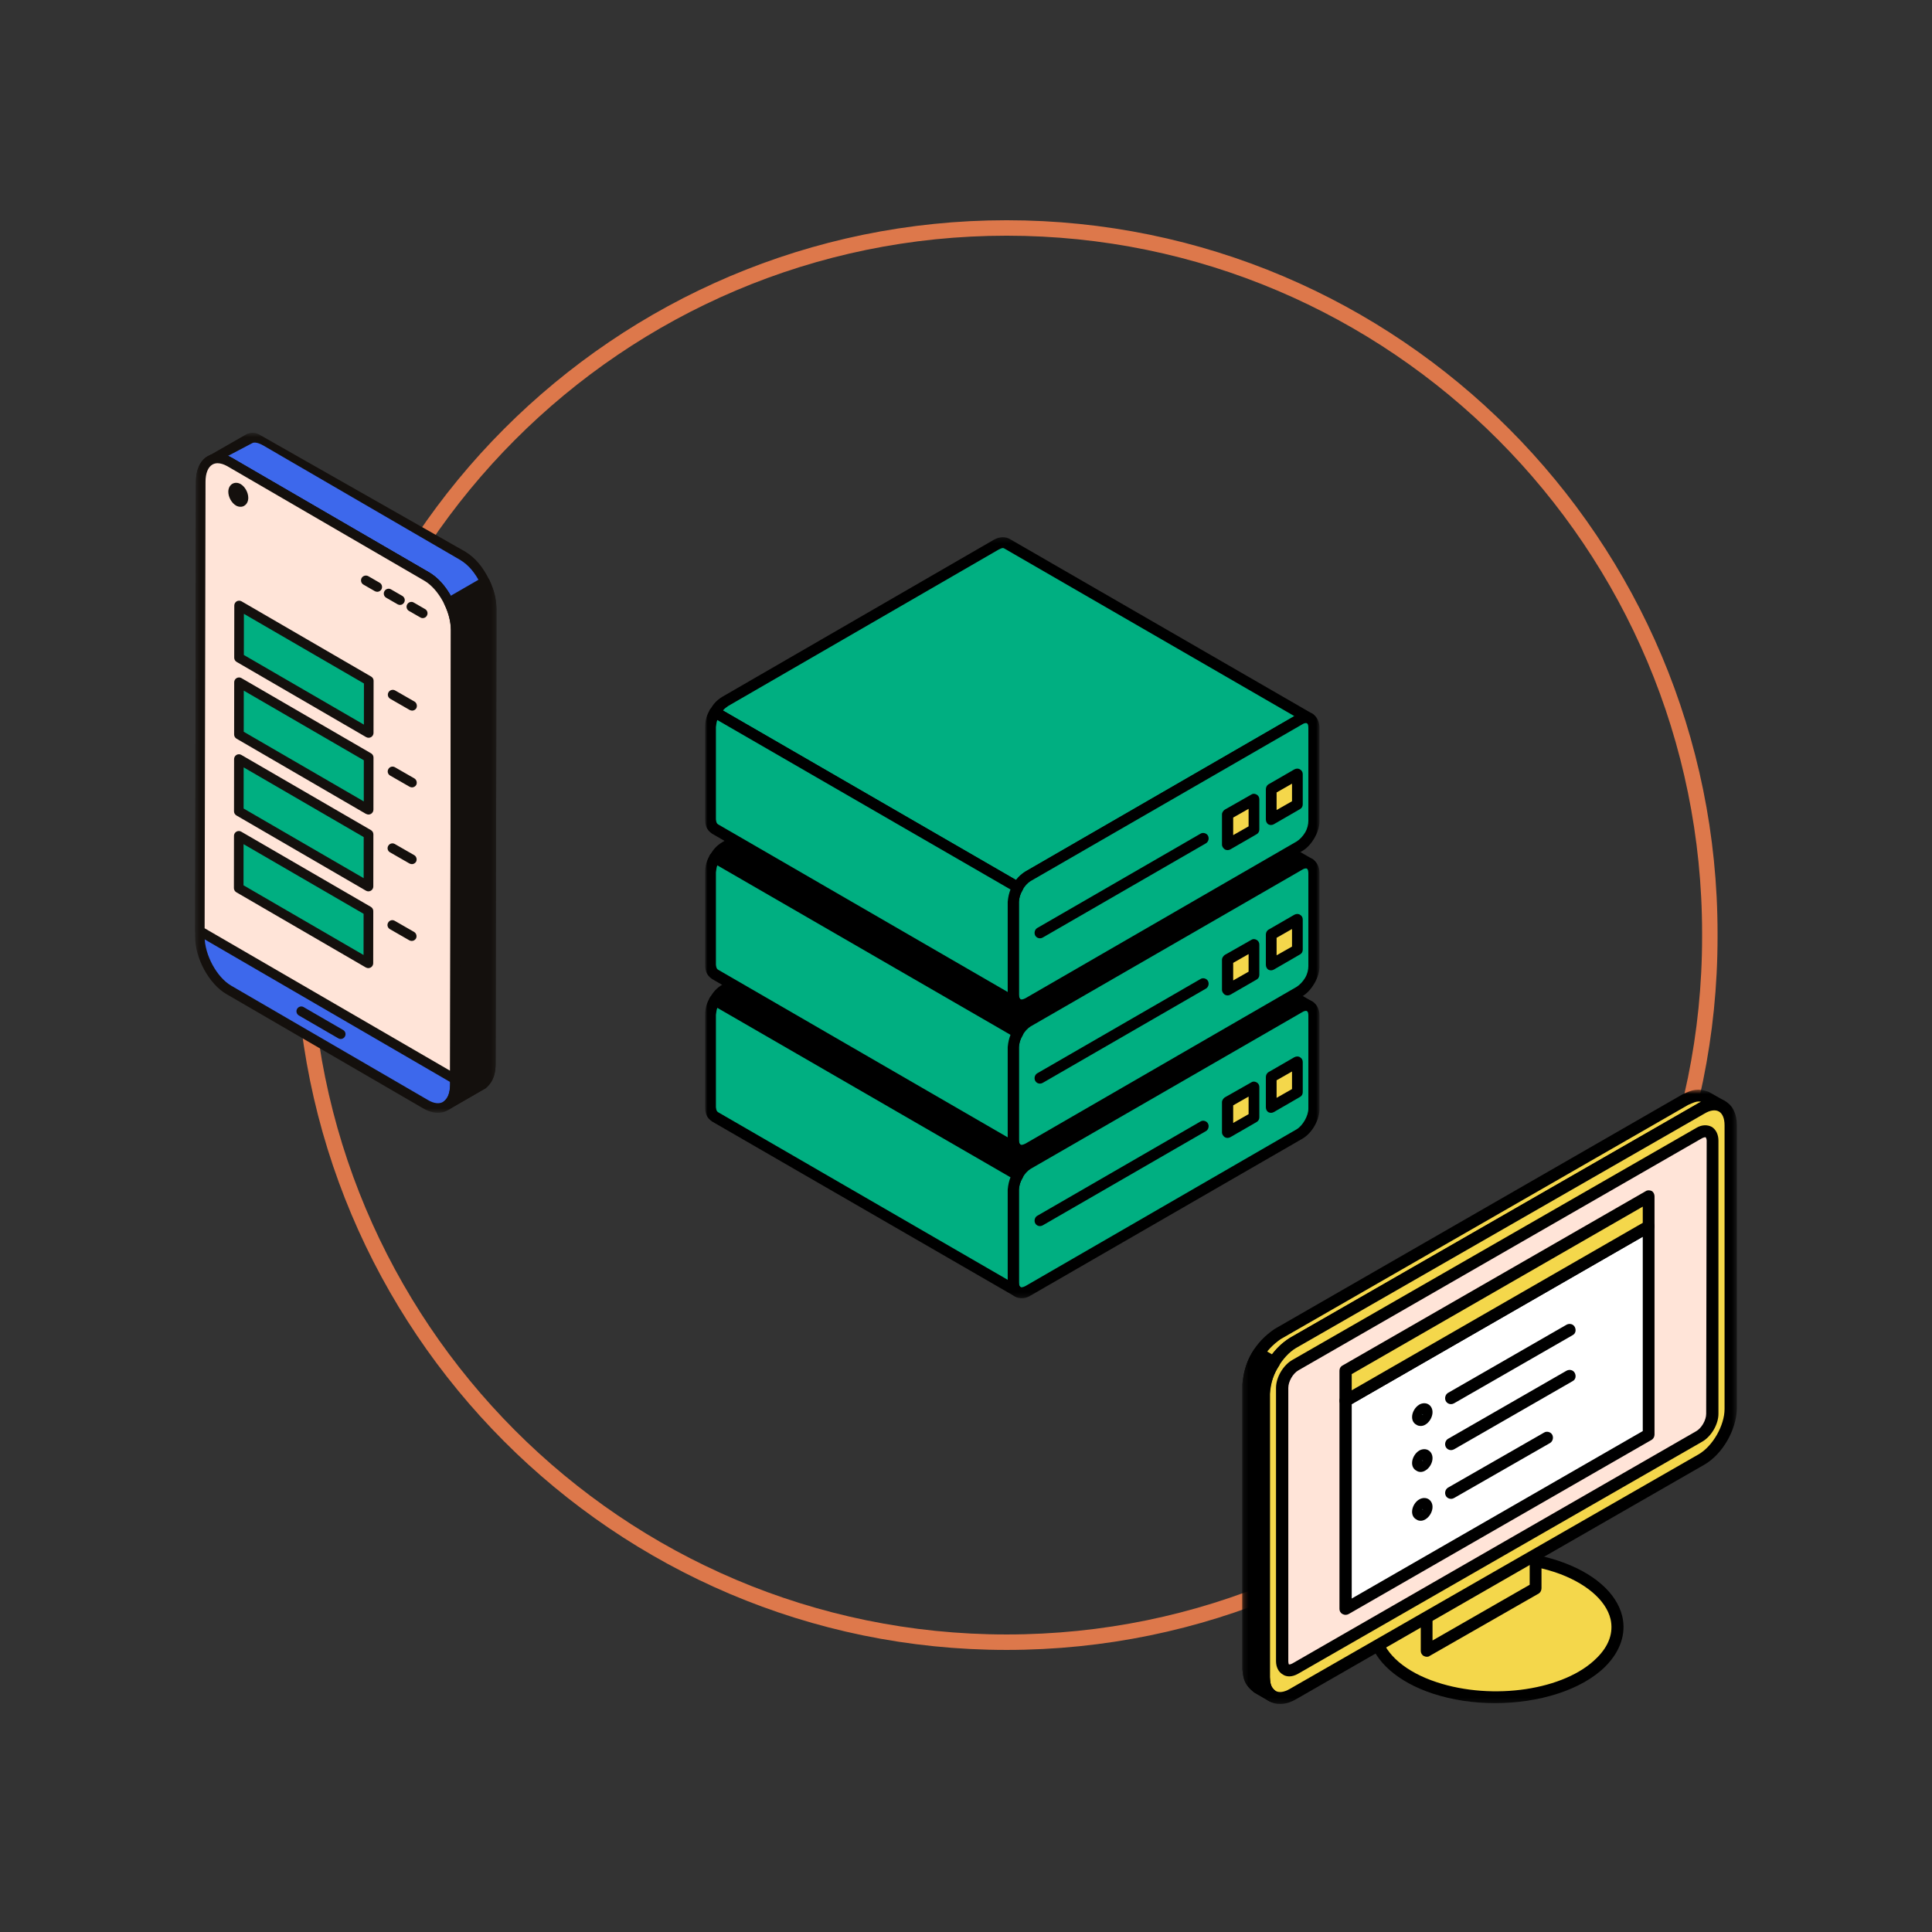 <svg width="400" height="400" viewBox="0 0 400 400" fill="none" xmlns="http://www.w3.org/2000/svg">
<rect x="0" y="0" width="400" height="400" fill="#333333" stroke="none"/>
<path d="M208.401 339.999C288.819 339.999 354.001 274.612 354.001 193.974V193.225C354.001 112.571 288.804 47.199 208.401 47.199C127.998 47.199 62.801 112.586 62.801 193.225V193.974C62.801 274.627 127.982 339.999 208.401 339.999Z" stroke="#DD784B" stroke-width="3.2" stroke-miterlimit="10"/>
<mask id="mask0_1892_8759" style="mask-type:luminance" maskUnits="userSpaceOnUse" x="40" y="89" width="63" height="142">
<path d="M102.8 89.602H40.4V230.402H102.8V89.602Z" fill="white"/>
</mask>
<g mask="url(#mask0_1892_8759)">
<path opacity="0.1" fill-rule="evenodd" clip-rule="evenodd" d="M87.332 208.524C87.779 207.941 88 207.33 88 206.71C88 204.409 84.891 202.352 80.069 201.471C78.517 201.186 76.874 201.045 75.188 201.039C73.502 201.034 71.864 201.18 70.301 201.455C67.182 202.011 64.655 203.113 63.362 204.479C62.7 205.176 62.36 205.91 62.365 206.671C62.365 207.433 62.694 208.167 63.356 208.864C64.65 210.23 67.177 211.342 70.291 211.91C71.842 212.19 73.491 212.336 75.177 212.336C76.864 212.336 78.507 212.201 80.064 211.914C83.178 211.364 85.71 210.257 87.008 208.896C87.127 208.772 87.235 208.642 87.332 208.513V208.524Z" fill="#0083C3"/>
<path fill-rule="evenodd" clip-rule="evenodd" d="M43.967 95.094L51.423 90.79L51.676 90.725L51.93 90.666L52.151 90.633L52.441 90.617H52.689L52.969 90.633L53.255 90.676L53.535 90.741L53.815 90.828L54.117 90.931L54.408 91.06L54.715 91.2L55.027 91.373L95.796 115.062C97.93 116.374 99.335 118.296 100.424 120.511C101.297 122.363 101.766 124.064 101.798 126.11L101.636 220.272C101.604 221.86 101.323 223.356 100.063 224.44L92.601 228.744C93.862 227.659 94.153 226.164 94.179 224.576L94.336 130.42C94.314 128.362 93.808 126.666 92.973 124.82C91.874 122.595 90.473 120.678 88.345 119.372L47.566 95.677L47.247 95.509L46.935 95.353L46.654 95.234L46.353 95.132L46.073 95.045L45.787 94.98L45.507 94.937L45.227 94.91H44.974L44.699 94.926L44.441 94.959L44.219 95.018L43.961 95.094H43.967Z" fill="#3D68EC"/>
<path fill-rule="evenodd" clip-rule="evenodd" d="M54.538 92.248C53.531 91.675 52.679 91.486 52.232 91.745L47.2 94.391L88.868 118.517C90.948 119.792 92.526 121.655 93.868 124.398C94.881 126.558 95.295 128.356 95.35 130.419L95.161 224.591C95.161 225.099 95.134 225.645 95.021 226.206L99.406 223.689C100.258 222.96 100.586 221.967 100.646 220.272L100.807 126.131C100.774 124.381 100.392 122.826 99.546 120.958C98.372 118.588 97.025 116.989 95.285 115.931L54.538 92.248ZM91.782 229.327C91.502 228.9 91.562 228.323 91.955 227.982C92.806 227.264 93.146 226.265 93.195 224.569L93.35 130.429C93.329 128.669 92.941 127.114 92.068 125.245C90.921 122.88 89.574 121.276 87.834 120.218L47.082 96.551L46.828 96.405L45.029 95.909L44.269 96.044C43.768 96.195 43.262 95.957 43.067 95.487C42.868 95.017 43.035 94.477 43.488 94.224L51.143 89.839C52.286 89.445 52.932 89.548 53.907 90.104L96.33 114.214C98.404 115.488 99.978 117.351 101.319 120.105C102.326 122.254 102.746 124.052 102.806 126.115L102.618 220.298C102.59 221.837 102.358 223.781 100.559 225.304L93.108 229.608C92.941 229.694 92.769 229.743 92.602 229.743C92.3 229.743 91.983 229.596 91.788 229.327H91.782Z" fill="#14100D"/>
<path fill-rule="evenodd" clip-rule="evenodd" d="M88.157 228.641L47.383 204.947C44.075 203.025 41.382 198.063 41.387 193.894L41.554 99.743C41.559 95.574 44.259 93.754 47.577 95.676L88.346 119.371C91.659 121.293 94.343 126.255 94.337 130.419L94.181 224.575C94.175 228.733 91.476 230.563 88.163 228.641H88.157Z" fill="#3D68EC"/>
<path fill-rule="evenodd" clip-rule="evenodd" d="M45.056 95.91C44.668 95.91 44.301 96.001 43.989 96.179C43.062 96.714 42.55 98.005 42.55 99.743L42.362 193.894C42.362 197.69 44.884 202.345 47.885 204.084L88.658 227.778C89.833 228.47 90.938 228.599 91.713 228.14C92.645 227.606 93.184 226.31 93.184 224.576L93.34 130.419C93.34 126.634 90.829 121.969 87.823 120.23L47.081 96.536C46.354 96.13 45.675 95.914 45.056 95.91ZM87.656 229.501L46.872 205.812C43.283 203.727 40.369 198.382 40.401 193.889L40.568 99.743C40.568 97.275 41.435 95.348 43.014 94.451C44.447 93.63 46.241 93.75 48.073 94.814L88.841 118.507C92.441 120.592 95.355 125.938 95.35 130.419L95.162 224.576C95.162 227.049 94.283 228.971 92.715 229.868C92.09 230.224 91.389 230.402 90.657 230.397C89.709 230.397 88.69 230.1 87.662 229.495L87.656 229.501Z" fill="#14100D"/>
<path fill-rule="evenodd" clip-rule="evenodd" d="M41.381 192.765L41.542 99.743C41.547 95.574 44.246 93.754 47.566 95.676L88.335 119.371C91.647 121.293 94.331 126.255 94.325 130.419L94.169 223.431L41.381 192.765Z" fill="#FFE4D8"/>
<path fill-rule="evenodd" clip-rule="evenodd" d="M45.056 95.905C44.668 95.905 44.301 95.997 43.989 96.175C43.062 96.71 42.55 98.001 42.55 99.739L42.367 192.189L93.194 221.689L93.345 130.405C93.345 126.619 90.835 121.954 87.829 120.215L47.081 96.532C46.354 96.127 45.675 95.911 45.056 95.905ZM93.669 224.291L40.885 193.625C40.573 193.447 40.406 193.113 40.406 192.757L40.568 99.739C40.568 97.272 41.435 95.344 43.013 94.453C44.447 93.61 46.241 93.74 48.073 94.809L88.841 118.504C92.44 120.588 95.355 125.933 95.35 130.416L95.161 223.427C95.161 223.794 94.989 224.113 94.681 224.291C94.514 224.377 94.342 224.426 94.175 224.426C94.008 224.426 93.836 224.372 93.669 224.291Z" fill="#14100D"/>
<path fill-rule="evenodd" clip-rule="evenodd" d="M100.398 120.422L100.425 120.514C101.298 122.366 101.766 124.067 101.798 126.113L101.637 220.275C101.604 221.863 101.324 223.363 100.063 224.443L92.602 228.747C93.862 227.662 94.154 226.166 94.18 224.579L94.337 130.422C94.315 128.375 93.841 126.669 92.974 124.823L92.946 124.731L100.398 120.432V120.422Z" fill="#14100D"/>
<path fill-rule="evenodd" clip-rule="evenodd" d="M99.908 121.838L94.202 125.132C94.957 126.968 95.29 128.572 95.345 130.418L95.156 224.591C95.156 225.099 95.129 225.644 95.016 226.205L99.401 223.689C100.253 222.961 100.581 221.967 100.641 220.271L100.802 126.137C100.769 124.657 100.495 123.323 99.902 121.838H99.908ZM91.783 229.327C91.503 228.901 91.562 228.322 91.956 227.982C92.807 227.264 93.146 226.265 93.194 224.569L93.351 130.435C93.302 128.664 92.942 127.109 92.037 125.165C91.793 124.695 91.988 124.117 92.441 123.857L99.892 119.554C100.145 119.409 100.452 119.425 100.705 119.511C100.985 119.597 101.212 119.835 101.319 120.089C102.327 122.238 102.747 124.03 102.806 126.109L102.617 220.293C102.591 221.832 102.359 223.776 100.56 225.298L93.109 229.602C92.942 229.689 92.769 229.737 92.602 229.737C92.301 229.737 91.982 229.592 91.789 229.321L91.783 229.327Z" fill="#14100D"/>
<path fill-rule="evenodd" clip-rule="evenodd" d="M97.865 161.948C98.424 161.948 98.872 161.494 98.872 160.954L98.883 151.488C98.883 150.937 98.436 150.484 97.876 150.484C97.337 150.484 96.889 150.932 96.889 151.483L96.879 160.949C96.879 161.494 97.326 161.948 97.859 161.948H97.865Z" fill="#14100D"/>
<path fill-rule="evenodd" clip-rule="evenodd" d="M97.888 146.26C98.449 146.26 98.896 145.812 98.896 145.262L98.906 135.795C98.906 135.251 98.459 134.802 97.899 134.797C97.338 134.791 96.913 135.245 96.913 135.791L96.902 145.256C96.902 145.807 97.35 146.26 97.883 146.26H97.888Z" fill="#14100D"/>
<path fill-rule="evenodd" clip-rule="evenodd" d="M70.556 215.112C70.895 215.112 71.234 214.922 71.401 214.615C71.681 214.134 71.514 213.518 71.041 213.249L62.862 208.508C62.415 208.238 61.795 208.389 61.515 208.875C61.235 209.35 61.402 209.96 61.876 210.241L70.054 214.982C70.189 215.069 70.383 215.117 70.556 215.117V215.112Z" fill="#14100D"/>
<path fill-rule="evenodd" clip-rule="evenodd" d="M49.354 101.095C49.941 101.436 50.421 102.326 50.421 103.066C50.421 103.817 49.936 104.136 49.354 103.795C48.762 103.455 48.266 102.569 48.266 101.825C48.266 101.085 48.766 100.755 49.359 101.095H49.354Z" fill="#7BCCEC"/>
<path fill-rule="evenodd" clip-rule="evenodd" d="M48.842 104.657C47.948 104.133 47.27 102.913 47.27 101.822C47.27 101.083 47.582 100.478 48.115 100.164C48.621 99.873 49.268 99.895 49.829 100.229C50.723 100.753 51.401 101.973 51.401 103.069C51.401 103.809 51.094 104.408 50.55 104.722C50.33 104.867 50.05 104.922 49.796 104.922C49.457 104.922 49.145 104.835 48.837 104.657H48.842Z" fill="#14100D"/>
<path fill-rule="evenodd" clip-rule="evenodd" d="M59.489 167.092C59.828 167.092 60.168 166.914 60.361 166.601C60.653 166.126 60.486 165.505 60.001 165.235L51.967 160.602C51.521 160.326 50.901 160.494 50.621 160.974C50.341 161.449 50.507 162.059 50.981 162.335L58.982 166.968C59.15 167.059 59.316 167.098 59.489 167.098V167.092Z" fill="#14100D"/>
<path fill-rule="evenodd" clip-rule="evenodd" d="M59.468 183.002C59.807 183.002 60.146 182.818 60.341 182.499C60.631 182.019 60.465 181.414 59.979 181.133L51.946 176.506C51.499 176.235 50.88 176.398 50.599 176.867C50.319 177.353 50.486 177.963 50.961 178.233L58.961 182.861C59.128 182.953 59.295 183.002 59.468 183.002Z" fill="#14100D"/>
<path fill-rule="evenodd" clip-rule="evenodd" d="M87.505 127.978C87.872 127.978 88.211 127.794 88.378 127.47C88.658 126.995 88.491 126.385 88.017 126.109L85.657 124.749C85.21 124.468 84.59 124.641 84.31 125.116C84.03 125.591 84.197 126.212 84.671 126.482L87.036 127.843C87.182 127.929 87.348 127.978 87.511 127.978H87.505Z" fill="#14100D"/>
<path fill-rule="evenodd" clip-rule="evenodd" d="M82.817 125.247C83.156 125.247 83.496 125.069 83.668 124.745C83.948 124.27 83.776 123.66 83.302 123.379L80.942 122.018C80.495 121.748 79.876 121.905 79.596 122.39C79.315 122.866 79.482 123.476 79.957 123.751L82.317 125.112C82.483 125.204 82.656 125.247 82.817 125.247Z" fill="#14100D"/>
<path fill-rule="evenodd" clip-rule="evenodd" d="M78.102 122.528C78.442 122.528 78.775 122.349 78.974 122.025C79.234 121.55 79.088 120.935 78.608 120.654L76.254 119.293C75.78 119.028 75.16 119.18 74.87 119.666C74.616 120.141 74.761 120.751 75.23 121.027L77.59 122.387C77.762 122.479 77.93 122.522 78.097 122.522L78.102 122.528Z" fill="#14100D"/>
<path fill-rule="evenodd" clip-rule="evenodd" d="M85.274 178.913C85.614 178.913 85.953 178.729 86.147 178.41C86.389 177.93 86.223 177.314 85.749 177.044L81.735 174.738C81.255 174.469 80.668 174.636 80.388 175.106C80.097 175.581 80.264 176.197 80.749 176.466L84.763 178.772C84.929 178.858 85.102 178.907 85.269 178.907L85.274 178.913Z" fill="#14100D"/>
<path fill-rule="evenodd" clip-rule="evenodd" d="M85.253 194.812C85.592 194.812 85.932 194.633 86.126 194.305C86.368 193.829 86.201 193.225 85.727 192.944L81.713 190.638C81.234 190.368 80.646 190.53 80.366 191.01C80.075 191.485 80.242 192.096 80.727 192.371L84.741 194.682C84.908 194.769 85.08 194.812 85.247 194.812H85.253Z" fill="#14100D"/>
<path fill-rule="evenodd" clip-rule="evenodd" d="M85.323 147.13C85.663 147.13 86.003 146.951 86.196 146.627C86.439 146.142 86.272 145.531 85.835 145.262L81.816 142.956C81.342 142.686 80.723 142.843 80.442 143.318C80.151 143.799 80.319 144.403 80.803 144.683L84.817 146.99C84.984 147.081 85.156 147.124 85.323 147.124V147.13Z" fill="#14100D"/>
<path fill-rule="evenodd" clip-rule="evenodd" d="M85.301 163.021C85.641 163.021 85.98 162.842 86.174 162.518C86.417 162.038 86.25 161.433 85.775 161.152L81.762 158.846C81.282 158.577 80.695 158.733 80.415 159.214C80.124 159.689 80.291 160.304 80.775 160.574L84.79 162.88C84.956 162.972 85.129 163.021 85.296 163.021H85.301Z" fill="#14100D"/>
<path fill-rule="evenodd" clip-rule="evenodd" d="M59.532 135.314C59.871 135.314 60.21 135.137 60.405 134.818C60.695 134.332 60.529 133.727 60.043 133.452L52.01 128.824C51.563 128.549 50.944 128.7 50.664 129.186C50.383 129.666 50.55 130.282 51.025 130.552L59.026 135.18C59.192 135.271 59.359 135.314 59.532 135.314Z" fill="#14100D"/>
<path fill-rule="evenodd" clip-rule="evenodd" d="M59.51 151.213C59.85 151.213 60.189 151.024 60.383 150.716C60.674 150.23 60.507 149.62 60.022 149.35L51.989 144.717C51.542 144.436 50.922 144.609 50.642 145.084C50.362 145.564 50.529 146.169 51.003 146.45L59.004 151.078C59.171 151.17 59.338 151.213 59.51 151.213Z" fill="#14100D"/>
<path fill-rule="evenodd" clip-rule="evenodd" d="M49.516 125.355L76.33 140.934L76.32 151.755L49.5 136.182L49.516 125.355Z" fill="#00AF81"/>
<path fill-rule="evenodd" clip-rule="evenodd" d="M75.35 141.507L50.497 127.09L50.486 135.605L75.339 150.023L75.35 141.507ZM75.808 152.615L48.994 137.041C48.687 136.864 48.492 136.529 48.492 136.183L48.508 125.357C48.508 125 48.703 124.681 49.01 124.493C49.322 124.325 49.688 124.325 50.001 124.493L76.843 140.077C77.15 140.254 77.349 140.584 77.349 140.935L77.332 151.756C77.332 152.107 77.128 152.442 76.826 152.615C76.654 152.706 76.487 152.749 76.319 152.749C76.153 152.749 75.98 152.706 75.813 152.615H75.808Z" fill="#14100D"/>
<path fill-rule="evenodd" clip-rule="evenodd" d="M49.495 140.945L76.309 156.529L76.298 167.345L49.478 151.761L49.495 140.945Z" fill="#00AF81"/>
<path fill-rule="evenodd" clip-rule="evenodd" d="M75.325 157.406L50.471 142.989L50.461 151.504L75.314 165.921L75.325 157.406ZM75.788 168.519L48.973 152.935C48.666 152.757 48.473 152.433 48.473 152.065L48.489 141.25C48.489 140.893 48.683 140.564 48.989 140.391C49.302 140.213 49.669 140.213 49.981 140.391L76.822 155.965C77.129 156.142 77.329 156.477 77.329 156.829L77.313 167.644C77.313 168.001 77.108 168.325 76.806 168.508C76.634 168.594 76.467 168.643 76.3 168.643C76.133 168.643 75.961 168.589 75.793 168.508L75.788 168.519Z" fill="#14100D"/>
<path fill-rule="evenodd" clip-rule="evenodd" d="M49.473 156.852L76.288 172.424L76.277 183.245L49.457 167.667L49.473 156.852Z" fill="#00AF81"/>
<path fill-rule="evenodd" clip-rule="evenodd" d="M75.301 173.309L50.448 158.88L50.437 167.396L75.29 181.813L75.301 173.309ZM75.764 184.405L48.95 168.832C48.643 168.653 48.449 168.329 48.449 167.973L48.465 157.157C48.465 156.801 48.659 156.472 48.966 156.293C49.279 156.116 49.645 156.116 49.957 156.293L76.799 171.867C77.106 172.045 77.305 172.38 77.305 172.736L77.289 183.552C77.289 183.909 77.084 184.237 76.783 184.41C76.61 184.502 76.443 184.545 76.276 184.545C76.109 184.545 75.936 184.502 75.77 184.41L75.764 184.405Z" fill="#14100D"/>
<path fill-rule="evenodd" clip-rule="evenodd" d="M49.452 172.734L76.266 188.318L76.25 199.134L49.435 183.556L49.452 172.734Z" fill="#00AF81"/>
<path fill-rule="evenodd" clip-rule="evenodd" d="M75.28 189.194L50.427 174.777L50.416 183.292L75.269 197.721L75.28 189.194ZM75.744 200.307L48.928 184.733C48.622 184.556 48.428 184.215 48.428 183.865L48.444 173.043C48.444 172.692 48.638 172.363 48.945 172.185C49.257 172.006 49.624 172.006 49.937 172.185L76.778 187.757C77.085 187.936 77.284 188.271 77.284 188.627L77.268 199.443C77.268 199.799 77.064 200.129 76.761 200.307C76.589 200.393 76.422 200.442 76.255 200.442C76.088 200.442 75.916 200.388 75.749 200.307H75.744Z" fill="#14100D"/>
</g>
<mask id="mask1_1892_8759" style="mask-type:luminance" maskUnits="userSpaceOnUse" x="257" y="225" width="103" height="128">
<path d="M359.599 225.602H257.199V352.802H359.599V225.602Z" fill="white"/>
</mask>
<g mask="url(#mask1_1892_8759)">
<path fill-rule="evenodd" clip-rule="evenodd" d="M297.015 349.445C284.942 345.447 280.811 336.564 287.802 329.627C294.793 322.685 310.251 320.303 322.219 324.319C334.292 328.317 338.527 337.195 331.536 344.137C324.55 351.079 309.088 353.461 297.015 349.441V349.445Z" fill="#F4D74B"/>
<path fill-rule="evenodd" clip-rule="evenodd" d="M309.617 323.604C301.255 323.604 293.101 326.072 288.648 330.502C286.214 333.005 285.155 335.775 285.897 338.55C286.852 342.549 291.087 346.188 297.44 348.276C309.088 352.136 324.02 349.902 330.586 343.266C333.129 340.768 334.079 337.993 333.446 335.218C332.491 331.22 328.151 327.58 321.903 325.493C317.984 324.205 313.748 323.604 309.617 323.604ZM309.513 352.62C305.169 352.62 300.721 351.98 296.595 350.627C289.395 348.233 284.63 344.036 283.463 339.121C282.508 335.525 283.779 331.842 286.956 328.752C294.155 321.516 310.251 319.005 322.64 323.141C329.839 325.536 334.713 329.746 335.875 334.647C336.722 338.257 335.451 341.926 332.383 345.017C327.514 349.888 318.618 352.62 309.509 352.62H309.513Z" fill="black"/>
<path fill-rule="evenodd" clip-rule="evenodd" d="M295.426 332.518L317.983 319.555V328.826L295.426 341.789V332.518Z" fill="#F4D74B"/>
<path fill-rule="evenodd" clip-rule="evenodd" d="M296.589 333.222V339.645L316.707 328.105V321.69L296.589 333.218V333.222ZM295.426 343.021C295.213 343.021 295.001 342.969 294.793 342.861C294.367 342.641 294.154 342.225 294.154 341.785V332.513C294.154 332.073 294.367 331.657 294.793 331.437L317.349 318.474C317.666 318.253 318.196 318.253 318.621 318.474C318.938 318.694 319.15 319.105 319.15 319.55V328.822C319.15 329.267 318.938 329.677 318.621 329.898L295.96 342.861C295.851 342.965 295.643 343.021 295.43 343.021H295.426Z" fill="black"/>
<path fill-rule="evenodd" clip-rule="evenodd" d="M263.448 351.155L260.272 349.309C258.788 348.078 258.684 347.308 258.471 345.406V286.656C258.892 282.277 260.801 278.755 264.611 276.17L349.007 227.633C350.808 226.834 351.549 226.527 353.35 227.223L356.527 229.06C354.73 228.372 353.984 228.68 352.292 229.471L267.788 278.016C263.977 280.6 262.068 283.977 261.648 288.489V347.239C261.86 349.136 261.964 349.906 263.448 351.151V351.155Z" fill="#F4D74B"/>
<path fill-rule="evenodd" clip-rule="evenodd" d="M351.659 228.053C351.13 228.053 350.6 228.286 349.542 228.748L265.142 277.258C261.861 279.546 260.06 282.67 259.739 286.764V345.406C259.847 346.724 259.847 347.222 260.481 347.844C260.481 347.684 260.373 347.528 260.373 347.36V288.493C260.798 283.526 263.02 279.792 267.047 276.995L351.659 228.39C351.872 228.294 351.976 228.212 352.189 228.126C351.976 228.074 351.872 228.053 351.659 228.053ZM263.45 352.4C263.237 352.4 263.024 352.334 262.816 352.231L259.639 350.386C257.522 348.7 257.418 347.433 257.205 345.522V286.656C257.626 281.75 259.852 277.911 263.875 275.158L348.374 226.557C350.387 225.627 351.551 225.217 353.772 226.06L357.162 227.979C357.691 228.303 357.903 228.999 357.691 229.582C357.375 230.174 356.632 230.447 356.103 230.218C354.727 229.699 354.406 229.859 352.818 230.598L268.319 279.096C265.034 281.417 263.237 284.451 262.915 288.597V347.243C263.02 348.898 263.128 349.266 264.187 350.195C264.717 350.606 264.825 351.323 264.504 351.859C264.187 352.21 263.871 352.395 263.445 352.395L263.45 352.4Z" fill="black"/>
<path fill-rule="evenodd" clip-rule="evenodd" d="M267.788 278.016L352.292 229.467C355.577 227.547 358.328 229.121 358.328 232.968V291.71C358.328 295.561 355.577 300.277 352.188 302.196L267.684 350.745C264.4 352.664 261.648 351.095 261.648 347.244V288.494C261.648 284.655 264.404 279.939 267.788 278.021V278.016Z" fill="#F4D74B"/>
<path fill-rule="evenodd" clip-rule="evenodd" d="M268.318 279.095C265.458 280.793 262.914 285.094 262.914 288.492V347.241C262.914 348.624 263.34 349.658 264.082 350.077C264.824 350.509 265.883 350.349 267.046 349.667L351.654 301.117C354.618 299.419 357.052 295.117 357.052 291.708V232.966C357.052 231.583 356.631 230.549 355.885 230.13C355.143 229.698 354.084 229.845 352.921 230.54L268.318 279.095ZM265.037 352.8C264.19 352.8 263.449 352.61 262.815 352.23C261.226 351.331 260.381 349.563 260.381 347.241V288.492C260.381 284.177 263.344 279.103 267.159 276.942L351.658 228.388C353.672 227.23 355.577 227.092 357.165 227.977C358.754 228.872 359.599 230.644 359.599 232.966V291.708C359.495 296.03 356.636 301.104 352.822 303.27L268.318 351.819C267.154 352.476 266.091 352.8 265.033 352.8H265.037Z" fill="black"/>
<path fill-rule="evenodd" clip-rule="evenodd" d="M263.765 282.08L260.588 280.242C259.212 282.3 258.684 284.241 258.471 286.657V345.407C258.684 347.309 258.788 348.074 260.272 349.31L263.448 351.156C261.964 349.911 261.86 349.141 261.648 347.244V288.494C261.86 286.091 262.389 284.15 263.765 282.08Z" fill="black"/>
<path fill-rule="evenodd" clip-rule="evenodd" d="M261.011 281.932C260.268 283.333 259.847 284.811 259.739 286.765V345.407C259.847 346.717 259.847 347.222 260.481 347.845C260.481 347.685 260.373 347.53 260.373 347.361V288.494C260.585 286.099 261.115 284.254 262.07 282.533L261.011 281.932ZM263.45 352.401C263.237 352.401 263.024 352.336 262.816 352.232L259.639 350.386C257.626 348.753 257.418 347.602 257.205 345.524V286.657C257.522 283.726 258.159 281.634 259.535 279.568C259.852 279.019 260.594 278.85 261.227 279.166L264.404 281.011C264.721 281.18 264.934 281.466 264.934 281.79C265.038 282.126 265.038 282.477 264.825 282.762C263.662 284.482 263.133 286.181 262.92 288.593V347.24C263.024 348.895 263.133 349.262 264.191 350.192C264.721 350.602 264.83 351.32 264.508 351.856C264.191 352.206 263.875 352.392 263.45 352.392V352.401Z" fill="black"/>
<path fill-rule="evenodd" clip-rule="evenodd" d="M268.213 282.633L351.762 234.58C353.35 233.716 354.518 234.42 354.518 236.154V292.73C354.518 294.459 353.355 296.559 351.762 297.424L268.104 345.476C266.62 346.332 265.457 345.636 265.457 343.907V287.34C265.457 285.598 266.729 283.489 268.208 282.637L268.213 282.633Z" fill="#FFE4D8"/>
<path fill-rule="evenodd" clip-rule="evenodd" d="M353.034 235.453C352.93 235.453 352.717 235.496 352.396 235.651L268.846 283.699C267.683 284.343 266.729 286.043 266.729 287.339V343.907C266.729 344.339 266.838 344.559 266.838 344.59C266.942 344.619 267.154 344.619 267.579 344.399L351.129 296.343C352.291 295.711 353.246 294.013 353.246 292.725L353.35 236.149C353.35 235.708 353.138 235.496 353.138 235.462C353.138 235.453 353.034 235.453 353.034 235.453ZM266.942 347.079C266.521 347.079 265.987 346.963 265.67 346.734C264.715 346.215 264.186 345.182 264.186 343.907V287.339C264.186 285.174 265.67 282.636 267.575 281.56L351.233 233.503C352.291 232.872 353.454 232.807 354.409 233.313C355.255 233.841 355.785 234.874 355.785 236.153V292.729C355.785 294.891 354.301 297.423 352.396 298.499L268.742 346.539C268.109 346.898 267.471 347.079 266.942 347.079Z" fill="black"/>
<path fill-rule="evenodd" clip-rule="evenodd" d="M278.59 289.995L341.387 253.895V297.002L278.59 333.107V289.995Z" fill="white"/>
<path fill-rule="evenodd" clip-rule="evenodd" d="M279.861 290.716V330.958L340.116 296.288V256.038L279.861 290.716ZM278.589 334.339C278.377 334.339 278.169 334.287 277.956 334.17C277.531 333.949 277.322 333.548 277.322 333.107V289.999C277.322 289.558 277.535 289.144 277.956 288.923L340.749 252.818C341.066 252.597 341.595 252.597 342.021 252.818C342.337 253.038 342.55 253.448 342.55 253.894V297.001C342.55 297.434 342.337 297.844 342.021 298.064L279.223 334.17C279.01 334.287 278.802 334.339 278.585 334.339H278.589Z" fill="black"/>
<path fill-rule="evenodd" clip-rule="evenodd" d="M278.59 289.996L341.387 253.895V247.684L278.59 283.784V289.996Z" fill="#F4D74B"/>
<path fill-rule="evenodd" clip-rule="evenodd" d="M279.861 284.493V287.847L340.116 253.177V249.822L279.861 284.493ZM278.589 291.244C278.377 291.244 278.169 291.179 277.956 291.076C277.531 290.842 277.322 290.445 277.322 289.999V283.788C277.322 283.334 277.535 282.932 277.956 282.712L340.749 246.606C341.066 246.386 341.595 246.386 342.021 246.606C342.337 246.827 342.55 247.238 342.55 247.683V253.894C342.55 254.339 342.337 254.75 342.021 254.97L279.223 291.071C279.01 291.175 278.802 291.24 278.585 291.24L278.589 291.244Z" fill="black"/>
<path fill-rule="evenodd" clip-rule="evenodd" d="M294.471 291.883C295.001 291.606 295.426 291.839 295.426 292.38C295.426 292.938 295.001 293.603 294.471 293.879C294.051 294.152 293.625 293.931 293.625 293.374C293.625 292.838 294.051 292.159 294.471 291.887V291.883Z" fill="#B5EBF6"/>
<path fill-rule="evenodd" clip-rule="evenodd" d="M294.367 292.783C294.367 292.826 294.471 292.869 294.471 292.899C294.575 292.938 294.575 292.959 294.684 292.981C294.58 292.938 294.58 292.899 294.471 292.865C294.471 292.822 294.367 292.8 294.367 292.779V292.783ZM294.154 295.229C293.837 295.229 293.521 295.164 293.308 295.008C292.674 294.693 292.357 294.101 292.357 293.375C292.357 292.394 292.991 291.317 293.837 290.824V290.811C294.471 290.453 295.213 290.431 295.742 290.759C296.272 291.075 296.589 291.676 296.589 292.385C296.589 293.375 295.955 294.464 295.105 294.957C294.788 295.147 294.467 295.233 294.15 295.233L294.154 295.229Z" fill="black"/>
<path fill-rule="evenodd" clip-rule="evenodd" d="M294.471 301.404C295.001 301.127 295.426 301.352 295.426 301.909C295.426 302.445 295.001 303.124 294.471 303.396C294.051 303.672 293.625 303.44 293.625 302.899C293.625 302.35 294.051 301.676 294.471 301.404Z" fill="#B5EBF6"/>
<path fill-rule="evenodd" clip-rule="evenodd" d="M294.367 302.294C294.367 302.338 294.471 302.381 294.471 302.411C294.575 302.442 294.575 302.476 294.684 302.498C294.58 302.454 294.58 302.411 294.471 302.368C294.471 302.338 294.367 302.316 294.367 302.294ZM294.154 304.754C293.837 304.754 293.521 304.667 293.308 304.521C292.674 304.196 292.357 303.617 292.357 302.895C292.357 301.906 292.991 300.829 293.837 300.323C294.471 299.965 295.213 299.943 295.742 300.271C296.272 300.587 296.589 301.179 296.589 301.906C296.589 302.886 295.955 303.971 295.105 304.456C294.788 304.654 294.467 304.75 294.15 304.75L294.154 304.754Z" fill="black"/>
<path fill-rule="evenodd" clip-rule="evenodd" d="M294.471 311.504C295.001 311.227 295.426 311.461 295.426 312.001C295.426 312.549 295.001 313.224 294.471 313.501C294.051 313.773 293.625 313.553 293.625 312.995C293.625 312.459 294.051 311.78 294.471 311.508V311.504Z" fill="#B5EBF6"/>
<path fill-rule="evenodd" clip-rule="evenodd" d="M294.367 312.409C294.367 312.439 294.471 312.482 294.471 312.525C294.575 312.556 294.575 312.577 294.684 312.599C294.58 312.556 294.58 312.513 294.471 312.482C294.471 312.439 294.367 312.417 294.367 312.409ZM294.154 314.856C293.837 314.856 293.521 314.782 293.308 314.622C292.674 314.306 292.357 313.714 292.357 312.988C292.357 311.998 292.991 310.922 293.837 310.438C294.471 310.07 295.213 310.057 295.742 310.373C296.272 310.701 296.589 311.281 296.589 311.998C296.589 312.988 295.955 314.077 295.105 314.57C294.788 314.761 294.467 314.856 294.15 314.856H294.154Z" fill="black"/>
<path fill-rule="evenodd" clip-rule="evenodd" d="M300.404 300.231C299.979 300.231 299.558 299.998 299.346 299.609C299.029 299.008 299.241 298.247 299.771 297.91L324.337 283.789C324.975 283.451 325.712 283.651 326.034 284.243C326.351 284.843 326.247 285.595 325.613 285.941L301.043 300.067C300.83 300.171 300.621 300.235 300.409 300.235L300.404 300.231Z" fill="black"/>
<path fill-rule="evenodd" clip-rule="evenodd" d="M300.404 290.716C299.979 290.716 299.558 290.483 299.346 290.094C299.029 289.501 299.241 288.732 299.771 288.395L324.337 274.269C324.975 273.932 325.712 274.131 326.034 274.723C326.351 275.324 326.247 276.084 325.613 276.422L301.043 290.543C300.83 290.66 300.621 290.712 300.409 290.712L300.404 290.716Z" fill="black"/>
<path fill-rule="evenodd" clip-rule="evenodd" d="M300.404 310.32C299.979 310.32 299.558 310.1 299.346 309.698C299.029 309.119 299.241 308.35 299.771 308.012L319.68 296.601C320.21 296.251 321.056 296.455 321.373 297.047C321.69 297.647 321.477 298.408 320.947 298.745L301.038 310.156C300.825 310.273 300.617 310.325 300.404 310.325V310.32Z" fill="black"/>
</g>
<mask id="mask2_1892_8759" style="mask-type:luminance" maskUnits="userSpaceOnUse" x="146" y="111" width="128" height="158">
<path d="M273.2 111.199H146V268.799H273.2V111.199Z" fill="white"/>
</mask>
<g mask="url(#mask2_1892_8759)">
<path fill-rule="evenodd" clip-rule="evenodd" d="M271.17 208.36L208.44 172.12C207.666 171.75 207.087 171.943 206.313 172.331L150.156 204.793C149.189 205.419 148.609 206.071 148.029 207.056L210.76 243.287C211.34 242.291 211.92 241.651 212.789 241.024L269.044 208.562C269.72 208.175 270.397 207.982 271.17 208.36Z" fill="black"/>
<path fill-rule="evenodd" clip-rule="evenodd" d="M149.674 206.687L210.374 241.778C210.857 241.139 211.437 240.601 212.211 240.066L267.981 207.848L207.861 173.106C207.668 173.018 207.474 173.001 206.798 173.346L150.737 205.77C150.35 206.052 149.964 206.321 149.674 206.687ZM210.761 244.433C210.568 244.433 210.374 244.374 210.181 244.277L147.451 208.046C147.161 207.89 146.968 207.638 146.871 207.339C146.871 207.04 146.871 206.729 147.065 206.46C147.644 205.404 148.321 204.601 149.577 203.839L205.735 171.351C206.701 170.855 207.668 170.518 208.925 171.099L271.751 207.381C272.234 207.68 272.428 208.349 272.138 208.891C271.848 209.434 271.268 209.644 270.688 209.396C270.398 209.249 270.205 209.24 269.528 209.581L213.371 242.022C212.694 242.477 212.211 242.943 211.728 243.898C211.437 244.247 211.148 244.441 210.761 244.441V244.433Z" fill="black"/>
<path fill-rule="evenodd" clip-rule="evenodd" d="M272.04 210.316C272.04 209.348 271.75 208.671 271.17 208.36C270.59 208.04 269.817 208.077 269.043 208.561L212.79 241.024C212.016 241.508 211.243 242.341 210.759 243.287V243.295C210.179 244.246 209.793 245.319 209.793 246.286V265.489C209.793 266.457 210.179 267.134 210.759 267.454C211.243 267.773 212.016 267.723 212.79 267.239L269.043 234.789C270.687 233.813 272.04 231.462 272.04 229.527V210.312V210.316Z" fill="#00AF81"/>
<path fill-rule="evenodd" clip-rule="evenodd" d="M270.398 209.289C270.205 209.289 269.915 209.364 269.625 209.55L213.371 242.008C212.791 242.365 212.115 243.043 211.728 243.855C211.244 244.666 210.955 245.558 210.955 246.282V265.484C210.955 265.981 211.052 266.347 211.244 266.465C211.438 266.562 211.728 266.553 212.308 266.263L268.465 233.805C269.722 233.04 270.882 231.045 270.882 229.531V210.316C270.882 209.735 270.785 209.436 270.592 209.348C270.495 209.31 270.495 209.289 270.398 209.289ZM211.535 268.8C211.052 268.8 210.568 268.673 210.181 268.442C209.215 267.9 208.635 266.827 208.635 265.489V246.286C208.635 245.154 209.021 243.888 209.698 242.727C210.375 241.558 211.341 240.607 212.308 240.035L268.465 207.577C269.625 206.908 270.785 206.832 271.752 207.375C272.621 207.909 273.201 208.982 273.201 210.316V229.531C273.201 231.861 271.655 234.608 269.625 235.769L213.371 268.232C212.791 268.61 212.115 268.804 211.535 268.804V268.8Z" fill="black"/>
<path fill-rule="evenodd" clip-rule="evenodd" d="M263.148 229.261L268.561 226.126V219.867L263.148 223.001V229.261Z" fill="#F4D74B"/>
<path fill-rule="evenodd" clip-rule="evenodd" d="M264.307 223.661V227.299L267.497 225.479V221.843L264.307 223.661ZM263.147 230.404C262.954 230.404 262.761 230.345 262.568 230.248C262.278 230.047 262.084 229.668 262.084 229.26V223C262.084 222.592 262.278 222.214 262.568 222.012L267.981 218.887C268.367 218.685 268.85 218.672 269.14 218.887C269.527 219.093 269.72 219.459 269.72 219.867V226.126C269.72 226.543 269.527 226.908 269.14 227.115L263.727 230.248C263.534 230.345 263.341 230.404 263.147 230.404Z" fill="black"/>
<path fill-rule="evenodd" clip-rule="evenodd" d="M210.76 243.287L148.031 207.055V207.067C147.451 208.094 147.16 208.876 147.16 210.059V229.262C147.16 230.103 147.257 230.721 148.031 231.226L210.76 267.457C209.987 266.952 209.891 266.334 209.794 265.493V246.29C209.891 245.112 210.18 244.325 210.76 243.299V243.291V243.287Z" fill="#00AF81"/>
<path fill-rule="evenodd" clip-rule="evenodd" d="M148.513 208.662C148.32 209.13 148.32 209.562 148.223 210.106V229.262C148.32 229.956 148.417 230.103 148.706 230.289L208.634 264.972V246.29C208.73 245.264 208.923 244.482 209.214 243.746L148.513 208.662ZM210.76 268.59C210.566 268.59 210.374 268.552 210.18 268.446L147.45 232.211C146.194 231.37 146 230.326 146 229.308V210.054C146 208.566 146.386 207.606 146.966 206.513C147.16 206.252 147.353 206.05 147.74 205.962C148.03 205.874 148.32 205.924 148.61 206.067L211.243 242.298C211.823 242.61 212.017 243.287 211.726 243.826C211.146 244.814 211.05 245.424 210.953 246.333V265.49C210.953 266.196 211.146 266.33 211.34 266.516C211.823 266.865 212.017 267.55 211.726 268.064C211.437 268.405 211.05 268.586 210.76 268.586V268.59Z" fill="black"/>
<path fill-rule="evenodd" clip-rule="evenodd" d="M254.158 234.455L259.571 231.334V225.062L254.158 228.196V234.455Z" fill="#F4D74B"/>
<path fill-rule="evenodd" clip-rule="evenodd" d="M255.318 228.856V232.494L258.508 230.673V227.034L255.318 228.851V228.856ZM254.158 235.599C253.964 235.599 253.772 235.548 253.578 235.443C253.288 235.242 252.998 234.871 252.998 234.454V228.195C252.998 227.787 253.288 227.413 253.578 227.206L259.088 224.081C259.377 223.879 259.764 223.879 260.151 224.081C260.537 224.283 260.731 224.654 260.731 225.057V231.325C260.731 231.729 260.537 232.107 260.151 232.314L254.738 235.439C254.544 235.544 254.352 235.594 254.158 235.594V235.599Z" fill="black"/>
<path fill-rule="evenodd" clip-rule="evenodd" d="M271.17 178.857L208.44 142.634C207.666 142.247 207.087 142.449 206.313 142.836L150.156 175.294C149.189 175.925 148.609 176.56 148.029 177.557L210.76 213.789C211.34 212.792 211.92 212.152 212.789 211.525L269.044 179.067C269.72 178.68 270.397 178.487 271.17 178.853V178.857Z" fill="black"/>
<path fill-rule="evenodd" clip-rule="evenodd" d="M149.674 177.19L210.374 212.281C210.857 211.642 211.437 211.099 212.211 210.569L267.981 178.342L207.861 143.609C207.668 143.52 207.474 143.503 206.798 143.84L150.737 176.269C150.35 176.55 149.964 176.82 149.674 177.19ZM210.761 214.931C210.568 214.931 210.374 214.881 210.181 214.776L147.451 178.544C147.161 178.389 146.968 178.128 146.871 177.838C146.871 177.539 146.871 177.228 147.065 176.958C147.644 175.915 148.321 175.099 149.577 174.338L205.735 141.85C206.701 141.358 207.668 141.009 208.925 141.598L271.751 177.867C272.234 178.174 272.428 178.843 272.138 179.386C271.848 179.928 271.171 180.151 270.688 179.89C270.398 179.756 270.205 179.734 269.528 180.084L213.371 212.517C212.694 212.984 212.211 213.438 211.728 214.393C211.437 214.738 211.148 214.935 210.761 214.935V214.931Z" fill="black"/>
<path fill-rule="evenodd" clip-rule="evenodd" d="M272.04 180.829C272.04 179.862 271.75 179.176 271.17 178.856C270.59 178.545 269.817 178.583 269.043 179.07L212.79 211.529C212.016 212.013 211.243 212.846 210.759 213.792C210.179 214.751 209.793 215.824 209.793 216.791V235.994C209.793 236.962 210.179 237.639 210.759 237.959C211.243 238.278 212.016 238.241 212.79 237.753L269.043 205.282C269.817 204.798 270.59 203.978 271.17 203.019C271.75 202.073 272.04 200.995 272.04 200.028V180.825V180.829Z" fill="#00AF81"/>
<path fill-rule="evenodd" clip-rule="evenodd" d="M270.398 179.795C270.205 179.795 269.915 179.862 269.625 180.056L213.371 212.518C212.791 212.876 212.115 213.553 211.728 214.365C211.244 215.177 210.955 216.056 210.955 216.792V235.995C210.955 236.487 211.052 236.857 211.244 236.975C211.438 237.072 211.728 237.064 212.308 236.773L268.465 204.311C269.045 203.945 269.722 203.268 270.205 202.465C270.688 201.653 270.882 200.769 270.882 200.037V180.834C270.882 180.341 270.785 179.963 270.592 179.845C270.495 179.816 270.495 179.795 270.398 179.795ZM211.535 239.305C211.052 239.305 210.568 239.179 210.181 238.948C209.215 238.413 208.635 237.333 208.635 235.995V216.792C208.635 215.661 209.021 214.394 209.698 213.221C210.375 212.06 211.341 211.113 212.308 210.541L268.465 178.083C269.625 177.414 270.785 177.338 271.752 177.869C272.621 178.411 273.201 179.484 273.201 180.829V200.033C273.201 201.165 272.815 202.43 272.138 203.592C271.461 204.753 270.592 205.712 269.625 206.271L213.371 238.733C212.791 239.112 212.115 239.305 211.535 239.305Z" fill="black"/>
<path fill-rule="evenodd" clip-rule="evenodd" d="M263.148 199.761L268.561 196.635V190.367L263.148 193.501V199.761Z" fill="#F4D74B"/>
<path fill-rule="evenodd" clip-rule="evenodd" d="M264.307 194.158V197.788L267.497 195.979V192.344L264.307 194.162V194.158ZM263.147 200.901C262.954 200.901 262.761 200.842 262.568 200.745C262.278 200.543 262.084 200.164 262.084 199.756V193.497C262.084 193.093 262.278 192.715 262.568 192.513L267.981 189.387C268.367 189.173 268.85 189.173 269.14 189.387C269.527 189.581 269.72 189.959 269.72 190.367V196.635C269.72 197.031 269.527 197.409 269.14 197.611L263.727 200.745C263.534 200.842 263.341 200.901 263.147 200.901Z" fill="black"/>
<path fill-rule="evenodd" clip-rule="evenodd" d="M210.76 213.791L148.031 177.555C147.451 178.59 147.16 179.376 147.16 180.546V199.757C147.16 200.599 147.257 201.217 148.031 201.722L210.76 237.953C209.987 237.448 209.891 236.83 209.794 235.989V216.786C209.891 215.607 210.18 214.821 210.76 213.787V213.791Z" fill="#00AF81"/>
<path fill-rule="evenodd" clip-rule="evenodd" d="M148.513 179.161C148.32 179.623 148.32 180.061 148.223 180.604V199.761C148.32 200.467 148.417 200.602 148.706 200.787L208.634 235.474V216.793C208.73 215.766 208.923 214.993 209.214 214.248L148.513 179.161ZM210.76 239.097C210.566 239.097 210.374 239.046 210.18 238.941L147.45 202.71C146.194 201.868 146 200.821 146 199.807V180.545C146 179.064 146.386 178.097 146.966 177.011C147.16 176.738 147.353 176.549 147.74 176.46C148.03 176.372 148.32 176.41 148.61 176.578L211.243 212.801C211.823 213.112 212.017 213.786 211.726 214.332C211.146 215.317 211.05 215.926 210.953 216.839V235.996C210.953 236.703 211.146 236.838 211.34 237.031C211.823 237.372 212.017 238.045 211.726 238.57C211.437 238.911 211.05 239.101 210.76 239.101V239.097Z" fill="black"/>
<path fill-rule="evenodd" clip-rule="evenodd" d="M254.158 204.96L259.571 201.834V195.566L254.158 198.7V204.96Z" fill="#F4D74B"/>
<path fill-rule="evenodd" clip-rule="evenodd" d="M255.318 199.352V202.99L258.508 201.173V197.534L255.318 199.352ZM254.158 206.095C253.964 206.095 253.772 206.049 253.578 205.939C253.288 205.737 252.998 205.358 252.998 204.955V198.695C252.998 198.287 253.288 197.913 253.578 197.707L259.088 194.581C259.377 194.379 259.764 194.379 260.151 194.581C260.537 194.788 260.731 195.161 260.731 195.561V201.829C260.731 202.237 260.537 202.612 260.151 202.817L254.738 205.939C254.544 206.049 254.352 206.095 254.158 206.095Z" fill="black"/>
<path fill-rule="evenodd" clip-rule="evenodd" d="M271.17 148.775L208.44 112.531C207.666 112.165 207.087 112.358 206.313 112.746L150.156 145.203C149.189 145.83 148.609 146.482 148.029 147.466L210.76 183.698C211.34 182.701 211.92 182.062 212.789 181.435L269.044 148.973C269.72 148.586 270.397 148.392 271.17 148.77V148.775Z" fill="#00AF81"/>
<path fill-rule="evenodd" clip-rule="evenodd" d="M149.674 147.1L210.374 182.192C210.857 181.552 211.437 181.009 212.211 180.48L267.981 148.261L207.861 113.519C207.668 113.431 207.474 113.414 206.798 113.759L150.737 146.184C150.35 146.465 149.964 146.734 149.674 147.1ZM210.761 184.842C210.568 184.842 210.374 184.796 210.181 184.686L147.451 148.455C147.161 148.299 146.968 148.051 146.871 147.748C146.871 147.449 146.871 147.138 147.065 146.877C147.644 145.821 148.321 145.009 149.577 144.244L205.735 111.769C206.701 111.272 207.668 110.92 208.925 111.516L271.751 147.786C272.234 148.084 272.428 148.753 272.138 149.296C271.848 149.839 271.171 150.049 270.688 149.801C270.398 149.666 270.205 149.645 269.528 149.986L213.371 182.428C212.694 182.89 212.211 183.357 211.728 184.304C211.437 184.652 211.148 184.846 210.761 184.846V184.842Z" fill="black"/>
<path fill-rule="evenodd" clip-rule="evenodd" d="M272.04 150.739C272.04 149.772 271.75 149.086 271.17 148.775C270.59 148.455 269.817 148.501 269.043 148.977L212.79 181.439C212.016 181.922 211.243 182.756 210.759 183.702V183.71C210.179 184.657 209.793 185.733 209.793 186.701V205.905C209.793 206.872 210.179 207.549 210.759 207.869C211.243 208.189 212.016 208.142 212.79 207.667L269.043 175.209C269.817 174.725 270.59 173.892 271.17 172.933C271.75 171.987 272.04 170.909 272.04 169.942V150.739Z" fill="#00AF81"/>
<path fill-rule="evenodd" clip-rule="evenodd" d="M270.398 149.703C270.205 149.703 269.915 149.77 269.625 149.964L213.371 182.426C212.791 182.792 212.115 183.461 211.728 184.273C211.244 185.085 210.955 185.972 210.955 186.7V205.903C210.955 206.492 211.148 206.795 211.244 206.879C211.438 206.967 211.728 206.967 212.308 206.673L268.465 174.215C269.045 173.849 269.722 173.18 270.205 172.368C270.688 171.556 270.882 170.665 270.882 169.941V150.738C270.882 150.149 270.785 149.846 270.592 149.762C270.495 149.724 270.495 149.703 270.398 149.703ZM211.535 209.214C211.052 209.214 210.568 209.088 210.181 208.856C209.215 208.326 208.635 207.241 208.635 205.907V186.704C208.635 185.573 209.021 184.302 209.698 183.142C210.375 181.98 211.341 181.026 212.308 180.454L268.465 147.995C269.625 147.326 270.785 147.259 271.752 147.794C272.621 148.323 273.201 149.409 273.201 150.746V169.95C273.201 171.081 272.815 172.347 272.138 173.508C271.461 174.678 270.592 175.628 269.625 176.188L213.371 208.646C212.791 209.025 212.115 209.218 211.535 209.218V209.214Z" fill="black"/>
<path fill-rule="evenodd" clip-rule="evenodd" d="M263.148 169.67L268.561 166.545V160.277L263.148 163.411V169.67Z" fill="#F4D74B"/>
<path fill-rule="evenodd" clip-rule="evenodd" d="M264.307 164.069V167.707L267.497 165.89V162.251L264.307 164.069ZM263.147 170.812C262.954 170.812 262.761 170.765 262.568 170.656C262.278 170.454 262.084 170.076 262.084 169.667V163.408C262.084 163 262.278 162.625 262.568 162.42L267.981 159.294C268.367 159.079 268.85 159.079 269.14 159.294C269.527 159.496 269.72 159.866 269.72 160.27V166.537C269.72 166.945 269.527 167.32 269.14 167.526L263.727 170.652C263.534 170.761 263.341 170.807 263.147 170.807V170.812Z" fill="black"/>
<path fill-rule="evenodd" clip-rule="evenodd" d="M210.76 183.701L148.031 147.465V147.474C147.451 148.5 147.16 149.282 147.16 150.464V169.667C147.16 170.509 147.257 171.131 148.031 171.632L210.76 207.863C209.987 207.358 209.891 206.74 209.794 205.898V186.695C209.891 185.526 210.18 184.731 210.76 183.705V183.696V183.701Z" fill="#00AF81"/>
<path fill-rule="evenodd" clip-rule="evenodd" d="M148.513 149.072C148.32 149.534 148.32 149.972 148.223 150.51V169.667C148.32 170.366 148.417 170.509 148.706 170.694L208.634 205.382V186.7C208.73 185.674 208.923 184.9 209.214 184.155L148.513 149.072ZM210.76 209.012C210.566 209.012 210.374 208.962 210.18 208.856L147.45 172.621C146.194 171.779 146 170.736 146 169.718V150.465C146 148.975 146.386 148.016 146.966 146.922C147.16 146.662 147.353 146.46 147.74 146.371C148.03 146.283 148.32 146.334 148.61 146.49L211.243 182.721C211.823 183.019 212.017 183.697 211.726 184.239C211.146 185.223 211.05 185.834 210.953 186.746V205.903C210.953 206.61 211.146 206.745 211.34 206.938C211.823 207.274 212.017 207.964 211.726 208.478C211.437 208.818 211.05 209.012 210.76 209.012Z" fill="black"/>
<path fill-rule="evenodd" clip-rule="evenodd" d="M254.158 174.877L259.571 171.744V165.484L254.158 168.609V174.877Z" fill="#F4D74B"/>
<path fill-rule="evenodd" clip-rule="evenodd" d="M255.318 169.265V172.904L258.508 171.087V167.461L255.318 169.27V169.265ZM254.158 176.008C253.964 176.008 253.772 175.963 253.578 175.853C253.288 175.651 252.998 175.281 252.998 174.873V168.605C252.998 168.201 253.288 167.823 253.578 167.629L259.088 164.496C259.377 164.293 259.764 164.293 260.151 164.496C260.537 164.697 260.731 165.076 260.731 165.484V171.743C260.731 172.147 260.537 172.526 260.151 172.728L254.738 175.853C254.544 175.958 254.352 176.008 254.158 176.008Z" fill="black"/>
<path fill-rule="evenodd" clip-rule="evenodd" d="M215.302 194.265C214.915 194.265 214.529 194.064 214.335 193.698C214.046 193.155 214.238 192.461 214.722 192.15L248.552 172.606C249.035 172.299 249.808 172.48 250.098 173.022C250.388 173.573 250.195 174.264 249.712 174.579L215.882 194.114C215.689 194.224 215.495 194.27 215.302 194.27V194.265Z" fill="black"/>
<path fill-rule="evenodd" clip-rule="evenodd" d="M215.302 224.351C214.915 224.351 214.529 224.15 214.335 223.779C214.046 223.237 214.238 222.538 214.722 222.231L248.552 202.696C249.035 202.376 249.808 202.562 250.098 203.104C250.388 203.655 250.195 204.354 249.712 204.66L215.882 224.196C215.689 224.301 215.495 224.351 215.302 224.351Z" fill="black"/>
<path fill-rule="evenodd" clip-rule="evenodd" d="M215.302 253.854C214.915 253.854 214.529 253.651 214.335 253.282C214.046 252.739 214.238 252.04 214.722 251.733L248.552 232.19C249.035 231.879 249.808 232.063 250.098 232.615C250.388 233.157 250.195 233.855 249.712 234.163L215.882 253.698C215.689 253.803 215.495 253.854 215.302 253.854Z" fill="black"/>
</g>
</svg>
